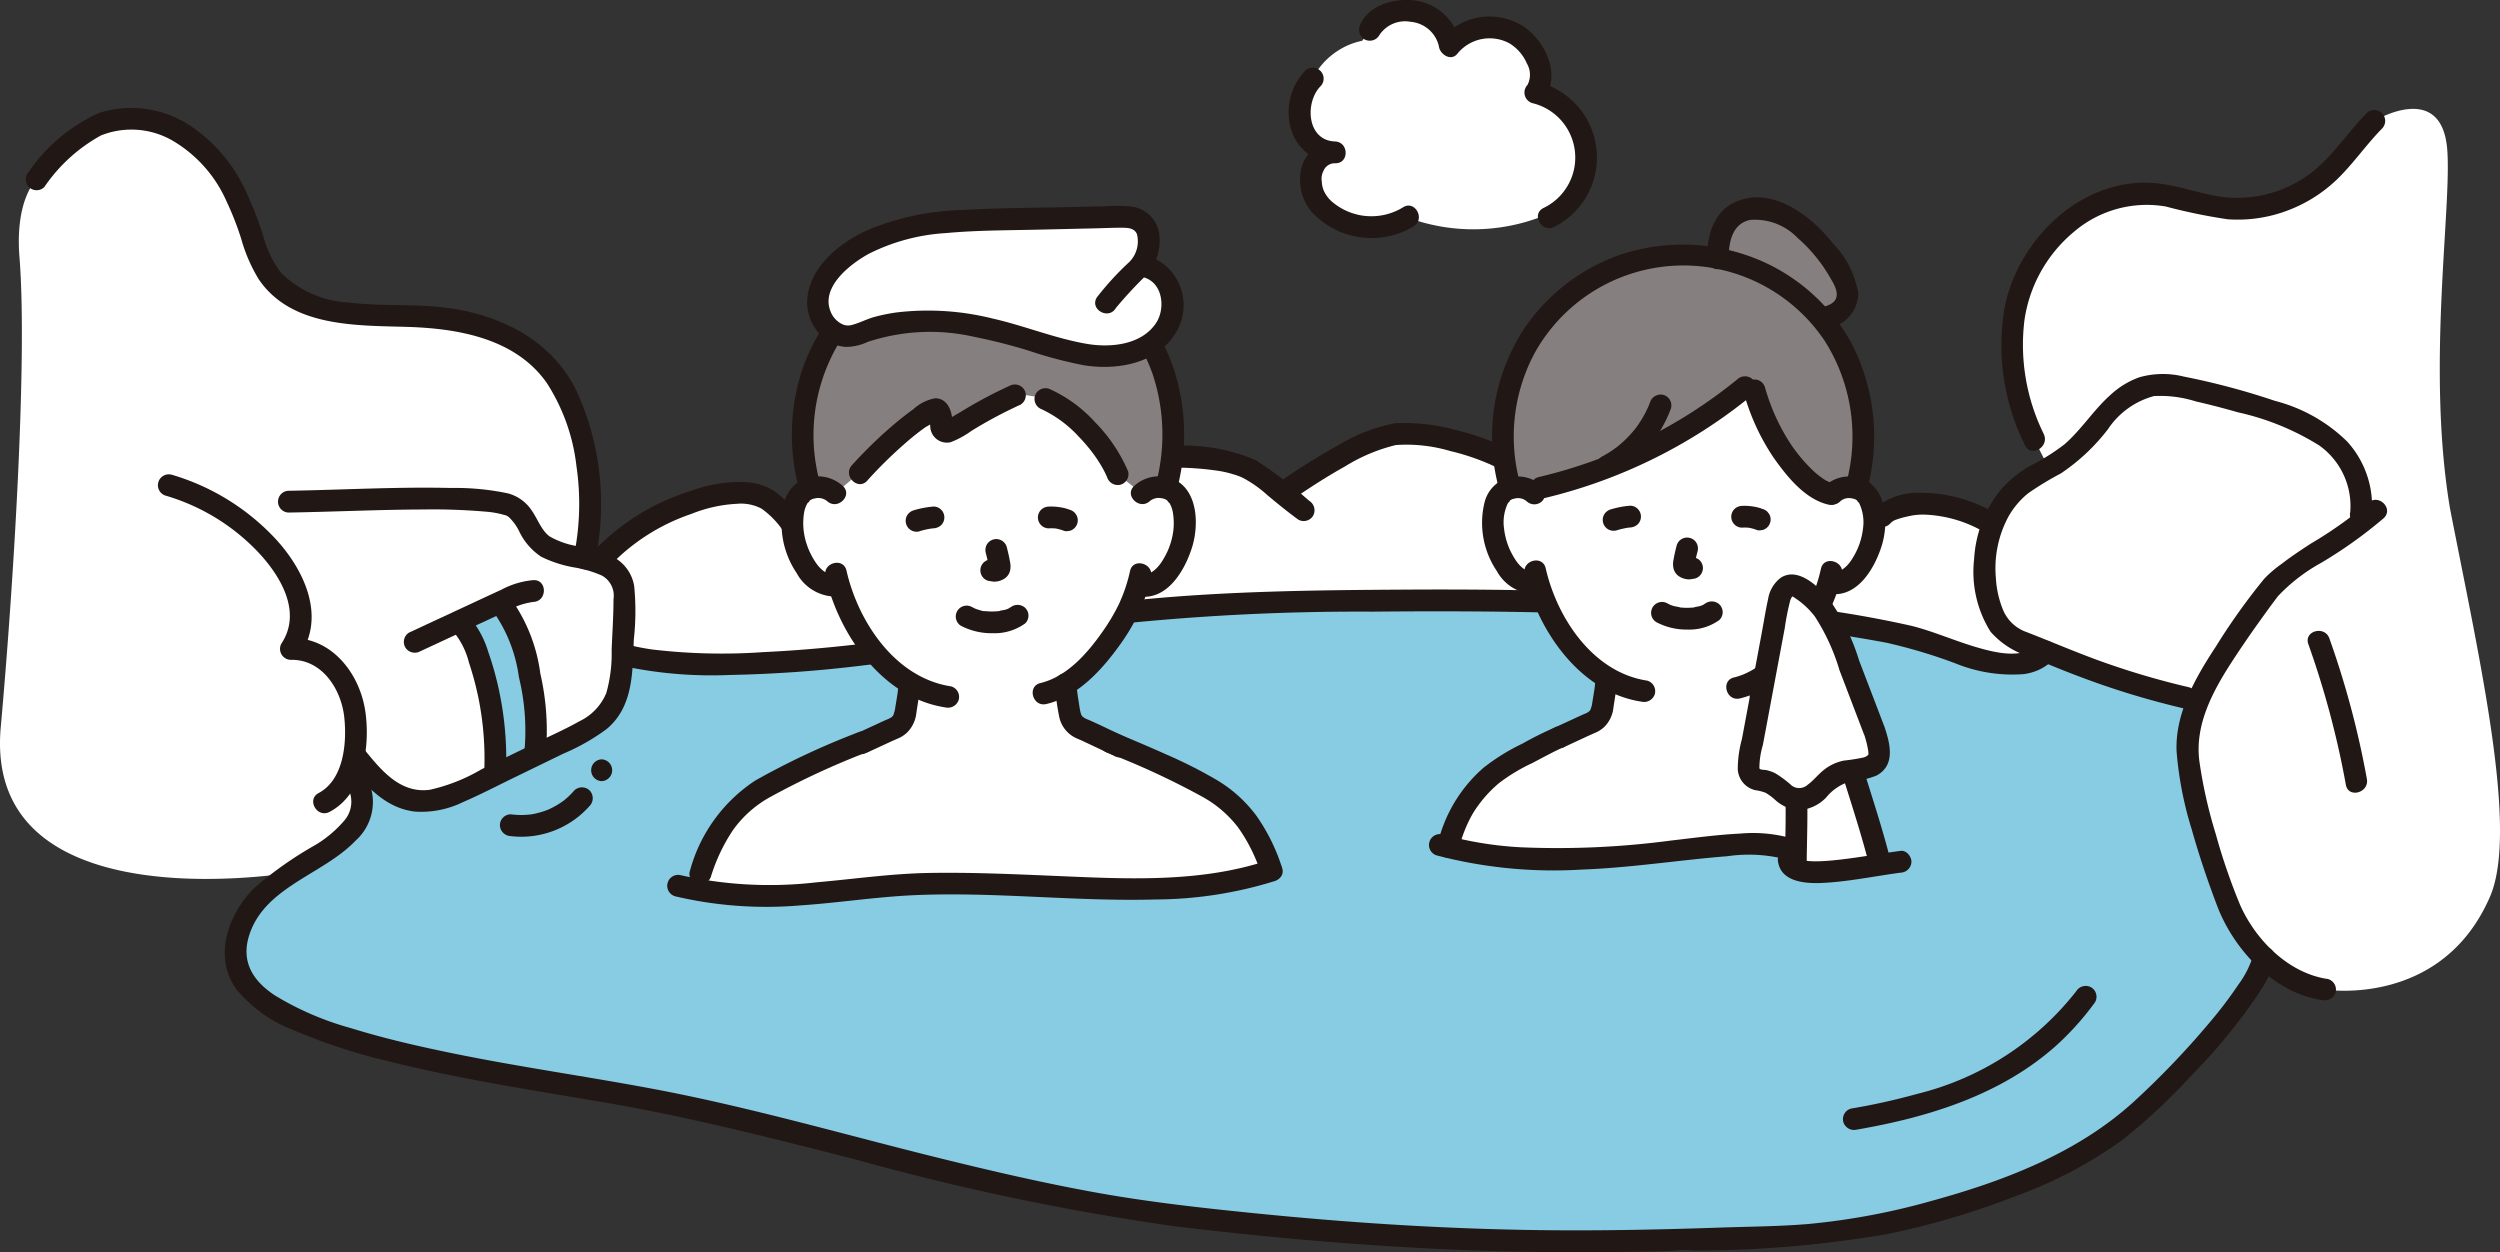 <svg xmlns="http://www.w3.org/2000/svg" width="170.889" height="85.59" viewBox="0 0 170.889 85.59">
  <rect x="0" y="0" width="170.889" height="85.59" fill="#333333" stroke="none"/>
  <g id="_11182_color" data-name="11182_color" transform="translate(0 -19.24)">
    <path id="パス_546" data-name="パス 546" d="M89.114,99.076c-3.483-2.537-3.08-3.545-8.894-3.654L54.169,100.1a8.842,8.842,0,0,0-1.158-1.314,3.378,3.378,0,0,0-.834-.6A3.743,3.743,0,0,0,50.8,97.9c-2.964-.182-7.8,2.271-9.721,4.535l-1.136-.052a17.952,17.952,0,0,0-1.422-11.557,9.486,9.486,0,0,0-6.4-4.55,37.453,37.453,0,0,0-7.182-.562c-2.409-.119-5.015-.726-6.43-2.543a10.192,10.192,0,0,1-1.407-3.146,13.362,13.362,0,0,0-3.314-5.7A7.021,7.021,0,0,0,7.4,72.5c-2.115.577-3.578,2.32-4.9,3.965,0,0-1.486,1.337-1.169,5.314C1.893,88.787.9,104.509.052,113.9c-.993,10.921,12.533,11,19.894,9.958.856-.552,1.766-1.077,2.573-1.652,1.314-.938,2.394-2.1,2.271-3.321a3.978,3.978,0,0,0-.287-1.009l.884-.726a4.434,4.434,0,0,0,4.193,1.758,10.18,10.18,0,0,0,2.806-1.037l6.56-3.19A6.721,6.721,0,0,0,41.7,112.7a4.648,4.648,0,0,0,.714-2.018l.542-1.634c5.562,1.359,17.972-.011,25.637-1.668,8.5-1.835,16.694-2.092,29.517-2.137,7.215-.026,14.449.2,21.635.882a89.457,89.457,0,0,1,10.38,1.5c2.591.558,5.726,2.413,8.347,1.888.078-.019.156-.041.231-.06a2.479,2.479,0,0,0,1.154-.7,58.3,58.3,0,0,0,10.417,3.332,8.979,8.979,0,0,0-.427,1.235,7.145,7.145,0,0,0-.3,2.527,43.717,43.717,0,0,0,2.724,10.077c1.009,2.718,3.786,5.547,6.661,5.92,0,0,7.958,1.276,11.268-6.336,1.964-4.518-.682-16.072-2.73-26.559-1.614-9.618.124-20.477-.186-24.51-.368-4.78-4.964-1.981-4.964-1.981-1.222,1.214-2.164,2.692-3.463,3.822a9.074,9.074,0,0,1-7.1,2.115c-1.467-.2-2.873-.769-4.347-.913-4.043-.4-7.937,2.632-9.263,6.474a13.794,13.794,0,0,0,.921,10.313l.97,1.924a14.134,14.134,0,0,0-1.9,1.182,6.329,6.329,0,0,0-1.926,2.677l-.192-.112a9.941,9.941,0,0,0-4.592-1.3c-.421,0-2.234.186-2.772.848l-25.814-3.888a19.147,19.147,0,0,0-3.515-1.272c-1.373-.238-3.066-.726-4.405-.347a26.314,26.314,0,0,0-6.807,3.621" transform="translate(0 -44.961)" fill="#fff"/>
    <path id="パス_547" data-name="パス 547" d="M49.041,179.282c.214-.14.424-.282.628-.427,1.313-.937,2.393-2.094,2.271-3.318-.1-.979-.96-1.907-.388-2.886,1.489,1.835,2.822,3.28,5.175,2.909a10.18,10.18,0,0,0,2.806-1.037l6.56-3.19a6.721,6.721,0,0,0,2.753-1.981,6.729,6.729,0,0,0,.835-3.62l.005-.132.414.1c5.565,1.358,17.975-.012,25.641-1.669,8.494-1.836,16.693-2.092,29.514-2.137,7.215-.025,14.452.2,21.637.883a89.163,89.163,0,0,1,10.378,1.494c2.592.558,5.728,2.415,8.349,1.888l.231-.057a2.428,2.428,0,0,0,1.15-.7,58.315,58.315,0,0,0,10.42,3.333,9.06,9.06,0,0,0-.427,1.235,7.145,7.145,0,0,0-.3,2.527,43.717,43.717,0,0,0,2.724,10.077,10.293,10.293,0,0,0,2.484,3.7c-1.184,4.438-5.834,9.449-9.214,11.185-5.954,3.058-10.318,6.051-20.064,7.9-9.465,1.8-24.718,1.059-45.67-1.489-10.818-1.316-22.818-5.218-33.88-7.571-7.868-1.673-27.427-3.6-29.542-8.936-.771-1.946.1-4.129,2.059-5.773A36.332,36.332,0,0,1,49.041,179.282Z" transform="translate(-27.149 -101.612)" fill="#87cce3"/>
    <path id="パス_548" data-name="パス 548" d="M85.56,166.277q-.123-.376-.261-.748a3.811,3.811,0,0,0-1.246-1.92l2.841-1.32c1.634,1.837,2,4.354,2.325,6.748a10.832,10.832,0,0,1,.068,3.719q-1.347.652-2.69,1.308a21.482,21.482,0,0,0-1.037-7.787Z" transform="translate(-52.76 -101.861)" fill="#87cce3"/>
    <path id="パス_552" data-name="パス 552" d="M6.009,76.853a11.223,11.223,0,0,1,3.872-3.529,5.624,5.624,0,0,1,4.946.385,9.017,9.017,0,0,1,3.641,4.127,20.46,20.46,0,0,1,1,2.554,10.959,10.959,0,0,0,1.2,2.769c2.214,3.258,6.6,3.15,10.087,3.25s7.443.762,9.6,3.833a13.249,13.249,0,0,1,2.029,5.688,17.729,17.729,0,0,1-.171,6.124c-.195.935,1.241,1.335,1.436.4a18.6,18.6,0,0,0-1.21-11.561c-1.688-3.567-5.269-5.341-9.047-5.8-2.185-.264-4.4-.082-6.58-.345a7.121,7.121,0,0,1-4.617-2.028,7.352,7.352,0,0,1-1.236-2.574,25.274,25.274,0,0,0-1.135-2.92,10.7,10.7,0,0,0-3.8-4.542,7.312,7.312,0,0,0-6.247-.907A11.478,11.478,0,0,0,4.956,75.8a.768.768,0,0,0,0,1.053.75.75,0,0,0,1.053,0Z" transform="translate(-2.98 -44.826)" fill="#211715"/>
    <path id="パス_553" data-name="パス 553" d="M370.329,94A13.771,13.771,0,0,1,369,86.2a9.637,9.637,0,0,1,3.417-6.066,7.651,7.651,0,0,1,6.252-1.7,38.31,38.31,0,0,0,4.222.871,9.62,9.62,0,0,0,3.738-.473,9.882,9.882,0,0,0,3.723-2.242c1.126-1.082,2.006-2.388,3.105-3.5a.745.745,0,0,0-1.053-1.053c-1.005,1.013-1.827,2.188-2.821,3.212a8.336,8.336,0,0,1-7.065,2.527c-1.493-.2-2.909-.76-4.411-.923-5.059-.552-9.523,3.738-10.462,8.478a15.279,15.279,0,0,0,1.392,9.42c.407.867,1.691.112,1.286-.752Z" transform="translate(-230.617 -45.076)" fill="#211715"/>
    <path id="パス_554" data-name="パス 554" d="M49.688,194.835a1.979,1.979,0,0,1-.249,2.219,8.058,8.058,0,0,1-1.969,1.663,25.626,25.626,0,0,0-4.173,2.931c-1.783,1.772-2.85,4.7-1.235,6.939a9.423,9.423,0,0,0,3.947,2.808,39.373,39.373,0,0,0,6.393,2.1c4.794,1.2,9.687,1.959,14.557,2.781,5.927,1,11.739,2.491,17.559,3.979a169.538,169.538,0,0,0,21.74,4.539c6.732.807,13.493,1.392,20.271,1.638,4.86.175,9.723.158,14.583.016a78.856,78.856,0,0,0,13.755-1.121,54.283,54.283,0,0,0,8.9-2.632,29.857,29.857,0,0,0,7.152-3.766,40.341,40.341,0,0,0,4.826-4.5,38.273,38.273,0,0,0,4.6-5.639,7.192,7.192,0,0,0,1.037-2.208c.208-.934-1.227-1.333-1.436-.4a6.519,6.519,0,0,1-1.035,2.082,28.637,28.637,0,0,1-2.04,2.678,57.354,57.354,0,0,1-5.062,5.285c-3.852,3.537-8.884,5.457-13.865,6.823a46.881,46.881,0,0,1-8.431,1.581c-2,.169-4.016.176-6.019.245-4.472.153-8.944.24-13.419.157-6.12-.112-12.232-.516-18.322-1.128-3.643-.366-7.285-.767-10.891-1.417-3.584-.647-7.134-1.47-10.669-2.343-6.542-1.615-13.044-3.511-19.672-4.755-4.54-.852-9.116-1.494-13.643-2.42-2.356-.481-4.708-1.02-7.006-1.733a20.315,20.315,0,0,1-5.175-2.229c-1.491-.979-2.353-2.3-1.747-4.154,1.077-3.288,5.06-4.12,7.255-6.423a3.55,3.55,0,0,0,.924-3.995c-.335-.889-1.774-.5-1.436.4Z" transform="translate(-25.903 -121.724)" fill="#211715"/>
    <path id="パス_555" data-name="パス 555" d="M55.849,160.116c1.2,1.481,2.539,2.994,4.545,3.227a6.456,6.456,0,0,0,3.26-.638c1.165-.5,2.295-1.091,3.435-1.645l3.444-1.675a14.439,14.439,0,0,0,2.95-1.675c1.846-1.517,1.787-3.933,1.871-6.114a17.651,17.651,0,0,0,.025-3.68,2.75,2.75,0,0,0-1.336-1.925,7.759,7.759,0,0,0-2.308-.757,5.714,5.714,0,0,1-2.135-.7c-.583-.43-.847-1.266-1.266-1.833a2.806,2.806,0,0,0-1.618-1.119,17.536,17.536,0,0,0-3.865-.361c-3.7-.087-7.4.131-11.1.192a.745.745,0,0,0,0,1.489c3.08-.051,6.157-.2,9.238-.21a41.469,41.469,0,0,1,4.244.149,6.03,6.03,0,0,1,1.254.222.67.67,0,0,1,.363.186,3.4,3.4,0,0,1,.664.925,4.3,4.3,0,0,0,1.516,1.752,8.45,8.45,0,0,0,2.2.719,7.839,7.839,0,0,1,1.936.561,1.567,1.567,0,0,1,.8,1.623c0,1.154-.082,2.317-.127,3.472a9.9,9.9,0,0,1-.363,2.932,3.713,3.713,0,0,1-1.846,1.939c-.968.546-2,1-2.995,1.484l-3.69,1.795a12.177,12.177,0,0,1-3.531,1.4c-2.043.277-3.353-1.363-4.51-2.789a.749.749,0,0,0-1.053,0,.762.762,0,0,0,0,1.053Z" transform="translate(-32.03 -88.626)" fill="#211715"/>
    <path id="パス_556" data-name="パス 556" d="M29.583,140.2a14.264,14.264,0,0,1,6.162,3.71c1.581,1.623,3.2,4.177,1.736,6.388a.75.75,0,0,0,.643,1.121c2.143-.043,3.45,2.02,3.652,3.944.181,1.724-.031,4.244-1.756,5.162-.847.45-.095,1.736.752,1.286,2.314-1.229,2.767-4.431,2.454-6.78-.347-2.6-2.253-5.158-5.1-5.1l.643,1.12c1.75-2.646.24-5.788-1.656-7.862a15.763,15.763,0,0,0-7.132-4.424.745.745,0,0,0-.4,1.436Z" transform="translate(-18.241 -87.075)" fill="#211715"/>
    <path id="パス_557" data-name="パス 557" d="M75.265,163.034l3.97-1.844,1.911-.888A5.087,5.087,0,0,1,83,159.658c.955-.041.96-1.53,0-1.489a5.679,5.679,0,0,0-2.164.643q-1.03.476-2.059.956l-4.264,1.981a.751.751,0,0,0-.267,1.019A.761.761,0,0,0,75.265,163.034Z" transform="translate(-46.541 -99.274)" fill="#211715"/>
    <path id="パス_558" data-name="パス 558" d="M90.8,162.667a10.108,10.108,0,0,1,1.6,4.256,15.462,15.462,0,0,1,.388,4.952.768.768,0,0,0,.521.916.751.751,0,0,0,.916-.521,17.383,17.383,0,0,0-.361-5.591,11.274,11.274,0,0,0-1.774-4.766.766.766,0,0,0-1.019-.267.751.751,0,0,0-.267,1.019Z" transform="translate(-56.93 -101.398)" fill="#211715"/>
    <path id="パス_559" data-name="パス 559" d="M83.261,165.9a5.352,5.352,0,0,1,.928,1.941,21.4,21.4,0,0,1,.653,2.435,20.961,20.961,0,0,1,.4,4.9c-.031.958,1.458.957,1.489,0a22.649,22.649,0,0,0-.493-5.47,21.455,21.455,0,0,0-.73-2.594,6.458,6.458,0,0,0-1.2-2.268c-.641-.715-1.692.341-1.053,1.053Z" transform="translate(-52.136 -103.318)" fill="#211715"/>
    <path id="パス_566" data-name="パス 566" d="M389.549,130.159a6.528,6.528,0,0,0-1.667-5.23,10.938,10.938,0,0,0-4.91-2.761,49.753,49.753,0,0,0-6.247-1.665,5.908,5.908,0,0,0-3.039.052,5.762,5.762,0,0,0-1.943,1.18c-1.168,1.034-2,2.388-3.18,3.411a14.8,14.8,0,0,1-2.292,1.44,7.66,7.66,0,0,0-2.131,1.753,8.3,8.3,0,0,0-1.742,4.645,7.707,7.707,0,0,0,1.121,4.959,5.714,5.714,0,0,0,2.742,1.727c1.117.465,2.234.931,3.365,1.353a56.233,56.233,0,0,0,7.026,2.147c.931.215,1.331-1.22.4-1.436a54.045,54.045,0,0,1-5.6-1.63c-1.843-.642-3.625-1.419-5.442-2.124a2.712,2.712,0,0,1-1.634-1.524,6.766,6.766,0,0,1-.491-2.187,7.442,7.442,0,0,1,.839-4.154,5.482,5.482,0,0,1,1.4-1.656,21.29,21.29,0,0,1,2.2-1.332,13.538,13.538,0,0,0,3.225-3.028,5.492,5.492,0,0,1,3.147-2.262,8.1,8.1,0,0,1,2.854.365q1.443.332,2.867.742a17.719,17.719,0,0,1,5.57,2.269,5.084,5.084,0,0,1,2.122,4.551.771.771,0,0,0,.521.916.749.749,0,0,0,.916-.521Z" transform="translate(-227.456 -75.524)" fill="#211715"/>
    <path id="パス_567" data-name="パス 567" d="M109.659,145.985a13.828,13.828,0,0,1,5.648-3.633,9.63,9.63,0,0,1,3.132-.693,3.011,3.011,0,0,1,1.669.332,5.923,5.923,0,0,1,1.468,1.508.766.766,0,0,0,1.019.267.75.75,0,0,0,.267-1.019,8.752,8.752,0,0,0-1.762-1.872,3.974,3.974,0,0,0-2.247-.7,9.618,9.618,0,0,0-3.566.6,15.481,15.481,0,0,0-6.682,4.149c-.624.722.425,1.78,1.053,1.053Z" transform="translate(-68.051 -87.982)" fill="#211715"/>
    <path id="パス_568" data-name="パス 568" d="M113.945,165.162a28.923,28.923,0,0,0,7.116.575,87.3,87.3,0,0,0,8.965-.633c2.925-.341,5.842-.782,8.731-1.357,2.606-.521,5.2-1.051,7.838-1.383a159.62,159.62,0,0,1,18.388-.955c7.862-.074,15.723.01,23.564.646a101.963,101.963,0,0,1,11.559,1.471,36.2,36.2,0,0,1,4.719,1.407,10.3,10.3,0,0,0,4.657.749,3.485,3.485,0,0,0,2.09-1.011c.664-.692-.388-1.747-1.053-1.053-1.031,1.075-2.919.6-4.166.24-1.517-.437-2.966-1.093-4.5-1.479a74.277,74.277,0,0,0-11.208-1.631c-7.785-.725-15.6-.894-23.413-.846-6.292.037-12.609.105-18.873.768-2.646.28-5.282.67-7.89,1.2-2.7.551-5.405,1.07-8.141,1.45-2.979.414-5.977.714-8.98.856a40.459,40.459,0,0,1-7.6-.184c-.473-.068-.943-.156-1.408-.267-.931-.223-1.329,1.212-.4,1.436Z" transform="translate(-71.188 -100.359)" fill="#211715"/>
    <path id="パス_569" data-name="パス 569" d="M250.59,131.107a17.429,17.429,0,0,0-3.693-1.347,13.386,13.386,0,0,0-4.177-.465,11.824,11.824,0,0,0-3.9,1.516,41.911,41.911,0,0,0-3.7,2.3c-.788.536-.044,1.827.752,1.286,1.111-.757,2.241-1.489,3.418-2.142a11.873,11.873,0,0,1,3.493-1.471,10.523,10.523,0,0,1,3.727.413,15.683,15.683,0,0,1,3.337,1.2.768.768,0,0,0,1.019-.267A.75.75,0,0,0,250.59,131.107Z" transform="translate(-147.366 -81.123)" fill="#211715"/>
    <path id="パス_570" data-name="パス 570" d="M223.522,137.276a32.32,32.32,0,0,0-3.633-2.77,12.49,12.49,0,0,0-5.637-.986.745.745,0,0,0,0,1.489,20.077,20.077,0,0,1,3.178.238,7.542,7.542,0,0,1,1.066.268,3.276,3.276,0,0,1,.761.342,8.2,8.2,0,0,1,1.4,1.026c.691.578,1.388,1.146,2.116,1.678a.75.75,0,0,0,1.019-.267A.762.762,0,0,0,223.522,137.276Z" transform="translate(-134.032 -83.804)" fill="#211715"/>
    <path id="パス_571" data-name="パス 571" d="M412.707,143.633a27.835,27.835,0,0,1-3.909,2.777c-.694.447-1.378.905-2.031,1.409a7.843,7.843,0,0,0-1.181,1.015,43.71,43.71,0,0,0-3.294,4.619c-1.387,2.107-2.814,4.588-2.686,7.2a24.461,24.461,0,0,0,1.025,5.277c.5,1.775,1.091,3.528,1.745,5.25,1.137,2.995,3.878,5.969,7.181,6.441a.77.77,0,0,0,.916-.521.75.75,0,0,0-.521-.916c-2.692-.383-4.954-2.672-6.013-5.082a41.169,41.169,0,0,1-1.649-4.8,32.333,32.333,0,0,1-1.127-5c-.33-2.5.922-4.805,2.239-6.832.584-.9,1.191-1.782,1.814-2.656q.4-.558.8-1.109.158-.215.319-.429l.137-.181a.678.678,0,0,1,.064-.083,11.956,11.956,0,0,1,2.947-2.275,30.766,30.766,0,0,0,4.277-3.053c.707-.65-.348-1.7-1.053-1.053Z" transform="translate(-250.822 -90.022)" fill="#211715"/>
    <path id="パス_572" data-name="パス 572" d="M423.727,168.4a61,61,0,0,1,2.566,9.616c.171.942,1.606.542,1.436-.4A61.009,61.009,0,0,0,425.163,168C424.843,167.106,423.4,167.493,423.727,168.4Z" transform="translate(-265.939 -105.128)" fill="#211715"/>
    <path id="パス_573" data-name="パス 573" d="M92.522,199.552a6.243,6.243,0,0,0,5.391-2.067.763.763,0,0,0,0-1.053.751.751,0,0,0-1.053,0,5.482,5.482,0,0,1-.439.453q-.124.112-.253.217c.061-.05,0,0-.026.02q-.074.055-.151.108a5.508,5.508,0,0,1-.539.327q-.149.079-.3.149c-.012.005-.138.06-.082.037s-.123.047-.118.045a5.682,5.682,0,0,1-.6.186q-.162.04-.327.071l-.146.025c-.049.008-.1.014-.022,0a5.427,5.427,0,0,1-1.333-.01.745.745,0,0,0-.745.745.768.768,0,0,0,.745.745Z" transform="translate(-57.607 -123.157)" fill="#211715"/>
    <path id="パス_574" data-name="パス 574" d="M109.25,192.566a.745.745,0,0,0,0-1.489A.745.745,0,0,0,109.25,192.566Z" transform="translate(-68.123 -119.931)" fill="#211715"/>
    <path id="パス_575" data-name="パス 575" d="M352.071,143.538a10.047,10.047,0,0,0-4.967-1.4,4.7,4.7,0,0,0-3.3,1.066.763.763,0,0,0,0,1.053.752.752,0,0,0,1.053,0,.958.958,0,0,1,.439-.29,5.187,5.187,0,0,1,.748-.21,4.441,4.441,0,0,1,1.172-.13,8.706,8.706,0,0,1,4.1,1.2A.745.745,0,0,0,352.071,143.538Z" transform="translate(-215.67 -89.21)" fill="#211715"/>
    <path id="パス_576" data-name="パス 576" d="M339.3,242.5c4.926-.849,9.905-2.383,13.688-5.794a19.191,19.191,0,0,0,2.6-2.914.75.75,0,0,0-.267-1.019.762.762,0,0,0-1.019.267,19.789,19.789,0,0,1-10.89,7.022,43.677,43.677,0,0,1-4.509,1,.751.751,0,0,0-.521.916.762.762,0,0,0,.916.521Z" transform="translate(-212.38 -146.044)" fill="#211715"/>
    <path id="パス_577" data-name="パス 577" d="M248.918,55.969c-.026.032-.052.064-.074.1a2.943,2.943,0,0,0-2.234-2.339c-1.133-.228-2.8.156-3.229,1.238l-.521.736a4.831,4.831,0,0,0-1.586.629q-.181.112-.353.239a4.84,4.84,0,0,0-1.415,1.645l-.011.062a3.276,3.276,0,0,0-.816,3.169,2.457,2.457,0,0,0,2.326,1.888,1.606,1.606,0,0,0-1.6,1.325c-.212.954-.012,2.512,2.325,3.469a5.092,5.092,0,0,0,4.217-.347,12.957,12.957,0,0,0,9.092-.029l1.34-.513.12-.045a4.562,4.562,0,0,0-1.824-7.944c.948-1.1-.018-3.133-1.237-3.92a3.585,3.585,0,0,0-4.524.641Z" transform="translate(-149.741 -33.678)" fill="#fff"/>
    <path id="パス_578" data-name="パス 578" d="M262.874,67.171a5.318,5.318,0,0,0-1.111-9.9l.328,1.244c1.3-1.626.234-3.956-1.294-5.026a4.3,4.3,0,0,0-5.6.79l1.271.526a3.638,3.638,0,0,0-3.188-3.119c-1.321-.153-3.083.315-3.661,1.641a.769.769,0,0,0,.267,1.019.75.75,0,0,0,1.019-.267,2.1,2.1,0,0,1,2.155-.924,2.166,2.166,0,0,1,1.919,1.65c.051.561.829,1.085,1.271.526a2.839,2.839,0,0,1,3.566-.7A2.993,2.993,0,0,1,261,56.008a1.517,1.517,0,0,1,.041,1.458.755.755,0,0,0,.328,1.245,3.825,3.825,0,0,1,.755,7.174c-.852.439-.1,1.725.752,1.286Z" transform="translate(-156.627 -32.423)" fill="#211715"/>
    <path id="パス_579" data-name="パス 579" d="M237.731,64.261a4.1,4.1,0,0,0-.991,3.957,3.232,3.232,0,0,0,3.028,2.372c.962.028.952-1.438,0-1.489a2.428,2.428,0,0,0-2.385,2.332,3.362,3.362,0,0,0,.786,2.487,5.577,5.577,0,0,0,6.98.976c.8-.527.05-1.817-.752-1.286a4.138,4.138,0,0,1-4.882-.426,2.209,2.209,0,0,1-.533-.739,1.82,1.82,0,0,1-.128-.618,1.128,1.128,0,0,1,.11-.7.828.828,0,0,1,.8-.535V69.1c-1.936-.057-2.085-2.676-.984-3.786a.745.745,0,0,0-1.053-1.053Z" transform="translate(-148.503 -40.191)" fill="#211715"/>
    <path id="パス_580" data-name="パス 580" d="M293.517,133.784l-2.181-7.59-2.9.261a14.068,14.068,0,0,0,2.985-4.244,10.362,10.362,0,0,0,.466-1.266l.13.022a1.756,1.756,0,0,0,1.355-.391,4.818,4.818,0,0,0,1.415-2.294,4.423,4.423,0,0,0-.129-3.119,1.4,1.4,0,0,0-.877-.675l.042-.171a12.75,12.75,0,0,0,.444-3.848,11.954,11.954,0,0,0-4.771-9.361,12.118,12.118,0,0,0-7.55-2.522,11.964,11.964,0,0,0-7.274,2.321,12.221,12.221,0,0,0-5.046,9.562,13.344,13.344,0,0,0,.451,3.848l.048.186a1.4,1.4,0,0,0-.831.659,4.423,4.423,0,0,0-.13,3.119,4.82,4.82,0,0,0,1.415,2.294,1.722,1.722,0,0,0,1.466.367,12.132,12.132,0,0,0,2.3,4.342,9.953,9.953,0,0,0,2.383,2.14c0,.028-.006.053-.008.081H276.7a13.541,13.541,0,0,1-.184,1.418,6.6,6.6,0,0,1-.155.821,1.291,1.291,0,0,1-.88.794c-.037.013-1.077.5-1.986.917h.112l-.141.065v0c-.644.249-2.1,1.076-3.3,1.679a8.84,8.84,0,0,0-4.282,5.8,51.743,51.743,0,0,0,13.371.517c4.271-.419,7.86-1.133,10-.346-.749,2.219,2.62,1.588,6.168,1.05C294.909,138.141,294.142,135.8,293.517,133.784Z" transform="translate(-166.894 -61.874)" fill="#fff"/>
    <path id="パス_581" data-name="パス 581" d="M300.55,105.025a12.088,12.088,0,0,0-3-7.726l.239.117a.435.435,0,0,0,.067-.013c.748-.153,1.537-.643,1.6-1.4a2.444,2.444,0,0,0-.275-1.274,9.942,9.942,0,0,0-4.41-4.486A3.381,3.381,0,0,0,293,89.924a2.363,2.363,0,0,0-1.638.791,2.529,2.529,0,0,0-.621,1.249,6.775,6.775,0,0,0-.138,1.389,13.1,13.1,0,0,0-2.371-.211,11.963,11.963,0,0,0-7.274,2.321,12.265,12.265,0,0,0-4.518,6.345,13.117,13.117,0,0,0-.528,3.217,13.456,13.456,0,0,0,.5,4.032,1.934,1.934,0,0,1,.5-.079,1.659,1.659,0,0,1,.819.184,34.61,34.61,0,0,0,15.228-7.429,17.127,17.127,0,0,0,1.6,4.067c.6,1.026,2.327,3.384,3.856,3.654a1.564,1.564,0,0,1,1.2-.475,1.97,1.97,0,0,1,.452.066A12.991,12.991,0,0,0,300.55,105.025Z" transform="translate(-173.182 -56.43)" fill="#85807f"/>
    <path id="パス_582" data-name="パス 582" d="M314.872,92.089c-.007-1.08.215-2.375,1.448-2.649a4.032,4.032,0,0,1,3.251,1.217,10.5,10.5,0,0,1,2.252,2.755c.222.379.555.912.392,1.374-.149.417-.723.563-1.1.647-.935.208-.539,1.644.4,1.436a2.5,2.5,0,0,0,2.219-2.387,6.478,6.478,0,0,0-1.717-3.422c-1.5-1.9-4.235-4.027-6.766-2.81-1.456.7-1.873,2.354-1.864,3.839a.745.745,0,0,0,1.489,0Z" transform="translate(-196.706 -55.164)" fill="#211715"/>
    <path id="パス_583" data-name="パス 583" d="M285.371,179.666q.8-.37,1.608-.745c.124-.058.251-.112.374-.172-.369.181-.03.016.046-.016s.172-.072.254-.117a2.243,2.243,0,0,0,.412-.293,2.168,2.168,0,0,0,.643-1.337c.1-.659.217-1.315.267-1.981a.748.748,0,0,0-.745-.745.763.763,0,0,0-.745.745c-.013.175-.029.35-.05.525,0,.028-.031.238-.011.1-.01.074-.022.149-.033.223-.037.248-.082.5-.12.745-.015.094-.03.189-.051.282a2.5,2.5,0,0,0-.078.264c.016-.162.046-.1,0-.025-.013.023-.117.171-.037.068s-.047.041-.063.059c-.093.1.13-.078,0,.007-.047.03-.092.059-.141.086s-.162.079-.048.028c-.1.042-.2.078-.291.121-.142.063-.282.13-.423.195l-1.52.7a.748.748,0,0,0-.267,1.019.766.766,0,0,0,1.019.267Z" transform="translate(-178.421 -109.376)" fill="#211715"/>
    <path id="パス_584" data-name="パス 584" d="M320.908,175.229a18.424,18.424,0,0,0,.3,2.13,2.028,2.028,0,0,0,1.148,1.465,2.752,2.752,0,0,0,.335.138c-.27-.081-.207-.091-.137-.057s.115.053.172.08l.607.285,1.552.734a.762.762,0,0,0,1.019-.267.754.754,0,0,0-.267-1.019c-.787-.372-1.569-.761-2.365-1.114-.082-.037-.168-.066-.249-.1.149.067-.077-.044-.1-.06s-.047-.029-.07-.044q-.069-.047.045.039c-.047-.012-.1-.1-.139-.133-.09-.088.086.142-.013-.03a1.07,1.07,0,0,0-.058-.115c.046.112.055.131.028.057q-.014-.041-.026-.083c-.014-.049-.026-.1-.037-.149-.049-.23-.074-.465-.115-.7-.07-.421-.095-.609-.133-1.059a.745.745,0,0,0-1.489,0Z" transform="translate(-201.43 -109.516)" fill="#211715"/>
    <path id="パス_585" data-name="パス 585" d="M276.2,139.773a2.485,2.485,0,0,0-2.709-.4,2.361,2.361,0,0,0-1.234,1.588,5.885,5.885,0,0,0,.853,4.645,2.993,2.993,0,0,0,2.721,1.564.769.769,0,0,0,.745-.745.749.749,0,0,0-.745-.745c-.8.1-1.312-.555-1.657-1.191a4.757,4.757,0,0,1-.568-1.763,3.029,3.029,0,0,1,.3-1.844c-.123.2.19-.16.07-.074a.649.649,0,0,1,.335-.153.9.9,0,0,1,.834.177.762.762,0,0,0,1.053,0,.752.752,0,0,0,0-1.053Z" transform="translate(-170.792 -87.329)" fill="#211715"/>
    <path id="パス_586" data-name="パス 586" d="M335.49,140.825a.894.894,0,0,1,.787-.186.685.685,0,0,1,.381.163c-.117-.085.19.266.071.074a3.021,3.021,0,0,1,.3,1.844,4.779,4.779,0,0,1-.568,1.763c-.345.637-.861,1.3-1.657,1.191a.748.748,0,0,0-.745.745.763.763,0,0,0,.745.745c1.883.245,3.042-1.787,3.513-3.309.423-1.369.4-3.484-.938-4.359a2.471,2.471,0,0,0-2.941.276.745.745,0,1,0,1.053,1.053Z" transform="translate(-209.686 -87.328)" fill="#211715"/>
    <path id="パス_587" data-name="パス 587" d="M323.4,155.2a10.311,10.311,0,0,1-.465,1.548c-.071.188-.116.273-.207.5-.074.186.055-.112-.009.022-.022.047-.043.094-.066.141a13.181,13.181,0,0,1-1.134,1.888c-.984,1.394-2.333,2.915-4.054,3.32-.933.219-.538,1.655.4,1.436,2.058-.484,3.641-2.2,4.833-3.849a13.52,13.52,0,0,0,1.233-2.018c.074-.154.141-.312.207-.469.079-.19-.063.135.025-.058.057-.124.108-.252.158-.379a10.292,10.292,0,0,0,.518-1.687c.2-.935-1.24-1.335-1.436-.4Z" transform="translate(-198.932 -97.073)" fill="#211715"/>
    <path id="パス_588" data-name="パス 588" d="M279.9,155.494c.882,3.87,3.8,8.09,7.979,8.72a.769.769,0,0,0,.916-.521.75.75,0,0,0-.521-.916c-3.7-.558-6.16-4.265-6.939-7.68-.213-.934-1.649-.539-1.436.4Z" transform="translate(-175.678 -97.012)" fill="#211715"/>
    <path id="パス_589" data-name="パス 589" d="M275.865,112.848a12.083,12.083,0,0,1,1.034-8.924,11.629,11.629,0,0,1,19.8-.778,12.211,12.211,0,0,1,1.479,9.7c-.226.931,1.209,1.328,1.436.4a13.909,13.909,0,0,0-1.111-9.989,12.988,12.988,0,0,0-5.962-5.5,13.5,13.5,0,0,0-9.981-.447,13.193,13.193,0,0,0-6.458,5.077,13.518,13.518,0,0,0-1.67,10.86.745.745,0,0,0,1.436-.4Z" transform="translate(-171.968 -60.603)" fill="#211715"/>
    <path id="パス_590" data-name="パス 590" d="M303.538,163.509a4.393,4.393,0,0,0,2.115.494,3.49,3.49,0,0,0,2.179-.661.745.745,0,0,0,.218-.527.758.758,0,0,0-.218-.526.768.768,0,0,0-1.053,0c.258-.2,0-.009-.084.034-.063.033-.229.085.008,0-.057.02-.112.044-.171.062-.156.05-.324.06-.478.109.079-.025.127-.015.015,0l-.141.012c-.112.007-.226.01-.34.009s-.2,0-.3-.011l-.14-.012-.079-.009.072.01c0-.019-.4-.085-.447-.1s-.123-.041-.186-.062c-.165-.057.16.074.01.006q-.114-.054-.227-.112a.745.745,0,1,0-.752,1.286Z" transform="translate(-190.295 -101.729)" fill="#211715"/>
    <path id="パス_591" data-name="パス 591" d="M307.41,150.9c-.084.319-.159.643-.214.968a1.381,1.381,0,0,0,0,.611.905.905,0,0,0,.476.586,1.262,1.262,0,0,0,.6.149c.131-.006.256-.037.385-.055a.745.745,0,0,0,.178-1.361l-.178-.074a.751.751,0,0,0-.4,0c-.048.006-.095.018-.143.025l.2-.026a.533.533,0,0,1-.127,0l.2.027a.593.593,0,0,1-.135-.039l.178.074a.685.685,0,0,1-.08-.042l.149.117a.212.212,0,0,1-.033-.033l.116.151a.238.238,0,0,1-.022-.041l.074.178a.331.331,0,0,1-.016-.063l.027.2a.6.6,0,0,1,0-.14l-.026.2a9.393,9.393,0,0,1,.221-1.012.775.775,0,0,0-.074-.574.745.745,0,0,0-1.019-.267.769.769,0,0,0-.342.447Z" transform="translate(-192.8 -94.371)" fill="#211715"/>
    <path id="パス_592" data-name="パス 592" d="M295.2,146.2a5.3,5.3,0,0,1,.9-.2l-.2.027c.074-.01.151-.019.227-.026a.827.827,0,0,0,.526-.218.745.745,0,0,0,0-1.053.726.726,0,0,0-.526-.218,6.418,6.418,0,0,0-1.321.252.782.782,0,0,0-.445.342.745.745,0,0,0,.267,1.019.753.753,0,0,0,.574.074Z" transform="translate(-184.703 -90.704)" fill="#211715"/>
    <path id="パス_593" data-name="パス 593" d="M318.6,146.02a2.913,2.913,0,0,1,.555.02l-.2-.027a2.88,2.88,0,0,1,.645.168.564.564,0,0,0,.3.013.553.553,0,0,0,.277-.088.745.745,0,0,0,.267-1.019l-.117-.149a.745.745,0,0,0-.328-.191,2.823,2.823,0,0,0-.6-.162,3.767,3.767,0,0,0-.8-.052.788.788,0,0,0-.527.218.745.745,0,0,0,.527,1.271Z" transform="translate(-199.513 -90.714)" fill="#211715"/>
    <path id="パス_594" data-name="パス 594" d="M320.127,122.327a15.133,15.133,0,0,0,2.037,4.412c.9,1.271,2.129,2.822,3.727,3.193.931.216,1.331-1.22.4-1.436a2.19,2.19,0,0,1-.8-.368,5.344,5.344,0,0,1-.768-.644,11,11,0,0,1-1.362-1.633,13.881,13.881,0,0,1-1.792-3.919A.745.745,0,0,0,320.127,122.327Z" transform="translate(-200.918 -76.201)" fill="#211715"/>
    <path id="パス_595" data-name="パス 595" d="M295.223,120.961a33.763,33.763,0,0,1-13.547,6.671c-.936.2-.54,1.64.4,1.436a35.412,35.412,0,0,0,14.2-7.054.749.749,0,0,0,0-1.053A.764.764,0,0,0,295.223,120.961Z" transform="translate(-176.47 -75.788)" fill="#211715"/>
    <path id="パス_596" data-name="パス 596" d="M296.73,124.65c-.022.06-.044.119-.068.178-.007.018-.074.178-.035.087s-.031.069-.039.085q-.04.087-.081.172-.146.3-.318.586t-.367.556q-.056.077-.114.153c.064-.084.018-.025-.021.024q-.112.136-.226.267a8.067,8.067,0,0,1-.966.918c-.163.133.119-.085-.051.037l-.128.093q-.142.1-.289.2c-.2.127-.4.243-.6.351a.75.75,0,0,0-.267,1.019.762.762,0,0,0,1.019.267,8.53,8.53,0,0,0,3.991-4.6.748.748,0,0,0-.521-.916.764.764,0,0,0-.916.521Z" transform="translate(-183.948 -77.894)" fill="#211715"/>
    <path id="パス_597" data-name="パス 597" d="M265.346,193.462a8.978,8.978,0,0,1,.968-2.478,8.569,8.569,0,0,1,1.789-2.075,12.213,12.213,0,0,1,2.28-1.372c.389-.206.777-.413,1.168-.615.18-.093.361-.186.544-.274q.115-.056.232-.11c.144-.066-.056.019.082-.037a.768.768,0,0,0,.521-.916.75.75,0,0,0-.916-.521,24.416,24.416,0,0,0-2.325,1.154,14.091,14.091,0,0,0-2.637,1.635,9.874,9.874,0,0,0-3.142,5.21.745.745,0,0,0,1.436.4Z" transform="translate(-165.636 -116.14)" fill="#211715"/>
    <path id="パス_598" data-name="パス 598" d="M262.938,206.138a31.508,31.508,0,0,0,9.882.964c3.354-.12,6.658-.652,10-.917a10.106,10.106,0,0,1,3.989.223c.911.3,1.3-1.134.4-1.436a9.751,9.751,0,0,0-3.542-.331c-1.583.077-3.158.295-4.732.476a58.767,58.767,0,0,1-10.232.462,24.5,24.5,0,0,1-5.364-.876.745.745,0,0,0-.4,1.436Z" transform="translate(-164.714 -128.421)" fill="#211715"/>
    <path id="パス_599" data-name="パス 599" d="M338.108,192.118c.65,2.089,1.334,4.17,1.875,6.292a.745.745,0,0,0,1.436-.4c-.541-2.122-1.225-4.2-1.875-6.292C339.26,190.81,337.823,191.2,338.108,192.118Z" transform="translate(-212.203 -120.01)" fill="#211715"/>
    <path id="パス_600" data-name="パス 600" d="M327.713,194.933c.09,1.818,0,3.642-.014,5.461a.745.745,0,0,0,1.489,0c.011-1.819.1-3.643.014-5.461a.761.761,0,0,0-.745-.745A.752.752,0,0,0,327.713,194.933Z" transform="translate(-205.693 -121.884)" fill="#211715"/>
    <path id="パス_601" data-name="パス 601" d="M329.586,168.955l-2.144-5.61a12.8,12.8,0,0,0-.842-1.89,6.423,6.423,0,0,0-1.98-2.105,1.15,1.15,0,0,0-.661-.249c-.558.024-.8.705-.907,1.255l-1.973,10.551c-.089.475-.136,1.064.259,1.344a2.45,2.45,0,0,0,.84.23c.813.213,1.325,1.149,2.161,1.239a1.945,1.945,0,0,0,1.45-.633,6.35,6.35,0,0,1,1.236-1.057c.974-.513,2.257-.083,2.852-1.01C330.1,170.68,329.8,169.589,329.586,168.955Z" transform="translate(-201.499 -99.861)" fill="#fff"/>
    <path id="パス_602" data-name="パス 602" d="M329.065,167.513l-1.722-4.5a14.621,14.621,0,0,0-1.973-4.083c-.707-.883-2.141-2.353-3.366-1.595a2.263,2.263,0,0,0-.885,1.473c-.168.758-.288,1.531-.431,2.295l-.9,4.821-.459,2.457a7.768,7.768,0,0,0-.283,2.034,1.548,1.548,0,0,0,1.189,1.452,3.156,3.156,0,0,1,.715.181,3.981,3.981,0,0,1,.633.466,2.662,2.662,0,0,0,1.667.722,2.849,2.849,0,0,0,1.83-.856,3.334,3.334,0,0,1,1.619-1.1,6.249,6.249,0,0,0,1.809-.4c1.343-.7.955-2.188.561-3.36-.3-.9-1.742-.516-1.436.4a6.415,6.415,0,0,1,.327,1.246,1,1,0,0,1,.014.268c-.021.12.016-.01.025-.023a.642.642,0,0,1-.379.228,12.794,12.794,0,0,1-1.316.207,3.174,3.174,0,0,0-1.409.668c-.376.3-.677.7-1.067.981a.849.849,0,0,1-1.2-.037,7.769,7.769,0,0,0-.981-.724,2.519,2.519,0,0,0-.654-.237c-.108-.023-.347-.012-.436-.08.007.006-.016.046-.033-.1a5.609,5.609,0,0,1,.238-1.538l.375-2,.748-4,.375-2a16.708,16.708,0,0,1,.352-1.795.861.861,0,0,1,.174-.372c-.028.025-.127-.054.015.022.07.037.138.085.2.129a5.522,5.522,0,0,1,1.311,1.229,14.135,14.135,0,0,1,1.689,3.681l1.623,4.247a.766.766,0,0,0,.916.521A.75.75,0,0,0,329.065,167.513Z" transform="translate(-200.26 -98.616)" fill="#211715"/>
    <path id="パス_603" data-name="パス 603" d="M326.435,208.465c.254,1.358,1.961,1.435,3.044,1.382,1.785-.088,3.548-.465,5.317-.7a.77.77,0,0,0,.745-.745c0-.361-.343-.8-.745-.745-1.6.212-3.185.523-4.791.664-.321.028-.644.048-.968.049-.135,0-.27,0-.4-.011-.069,0-.138-.009-.208-.016-.129-.014,0,0-.07-.011-.1-.02-.2-.048-.305-.074-.186-.049.063.04-.025-.006-.043-.022-.085-.047-.127-.07-.112-.062.034.058,0,0s-.123-.061,0,.01c-.065-.037,0-.045.006.037a1.4,1.4,0,0,0-.04-.159.752.752,0,0,0-.916-.521.761.761,0,0,0-.521.916Z" transform="translate(-204.883 -130.255)" fill="#211715"/>
    <path id="パス_604" data-name="パス 604" d="M163.359,134.542a50.027,50.027,0,0,0-6.96-3.326c-.867-.41-2.07-.979-2.112-.994-1-.362-.96-1-1.085-1.721-.08-.466-.142-.931-.179-1.4a13.481,13.481,0,0,0,4.443-5.451,10.622,10.622,0,0,0,.48-1.3l.134.023a1.807,1.807,0,0,0,1.394-.4,4.954,4.954,0,0,0,1.455-2.359,4.55,4.55,0,0,0-.133-3.209,1.444,1.444,0,0,0-.9-.691l.044-.176a13.119,13.119,0,0,0,.456-3.958,12.3,12.3,0,0,0-4.907-9.628,12.463,12.463,0,0,0-7.765-2.592,12.3,12.3,0,0,0-7.483,2.388,12.569,12.569,0,0,0-5.19,9.835,13.721,13.721,0,0,0,.464,3.958l.049.189a1.442,1.442,0,0,0-.856.678,4.55,4.55,0,0,0-.133,3.209,4.957,4.957,0,0,0,1.46,2.358,1.773,1.773,0,0,0,1.508.378,12.472,12.472,0,0,0,2.364,4.466,10.238,10.238,0,0,0,2.451,2.2,13.872,13.872,0,0,1-.19,1.484c-.127.718-.086,1.359-1.085,1.72-.037.013-.985.455-1.875.866h-.071a52.687,52.687,0,0,0-7.264,3.455,7.917,7.917,0,0,0-2.648,2.836,15.219,15.219,0,0,0-1.475,3.788c5.571,1.08,10.815-.279,15.49-.395,8.843-.219,17.189,1.365,23.865-.912A9.56,9.56,0,0,0,163.359,134.542Z" transform="translate(-80.184 -61.103)" fill="#fff"/>
    <path id="パス_605" data-name="パス 605" d="M158.719,97.418q.64-.06,1.31-.06a12.462,12.462,0,0,1,7.766,2.594,12.3,12.3,0,0,1,4.907,9.628,13.384,13.384,0,0,1-.5,4.133,2.022,2.022,0,0,0-.466-.068,1.638,1.638,0,0,0-1.185.434l-1.664-1.318a11.222,11.222,0,0,0-3.016-3.935,6.727,6.727,0,0,0-1.92-1.207,8.861,8.861,0,0,0-1.954-.311l-.13.055c-1.406.592-3.388,1.836-4.5,2.454a.381.381,0,0,1-.543-.41,2.012,2.012,0,0,0-.048-.731c-.074-.306-.309-.435-.491-.34a23.2,23.2,0,0,0-5.038,4.333l-1.675,1.408a1.638,1.638,0,0,0-1.185-.434,2,2,0,0,0-.512.081,13.835,13.835,0,0,1-.514-4.147,12.569,12.569,0,0,1,5.19-9.835A12.085,12.085,0,0,1,158.719,97.418Z" transform="translate(-92.492 -61.104)" fill="#85807f"/>
    <path id="パス_606" data-name="パス 606" d="M157.2,180.612q.825-.38,1.648-.762c.127-.059.257-.114.383-.176-.369.181-.027.015.05-.017s.174-.074.258-.118a2.271,2.271,0,0,0,.418-.3,2.207,2.207,0,0,0,.654-1.362c.1-.674.221-1.345.273-2.026a.748.748,0,0,0-.745-.745.763.763,0,0,0-.745.745c-.014.179-.031.359-.051.538,0,.026-.031.238-.012.1q-.016.114-.034.227c-.039.254-.083.507-.123.762-.015.1-.031.193-.052.289a1.937,1.937,0,0,0-.08.271c.049-.112.057-.131.023-.06l-.02.037c-.012.023-.119.173-.037.071s-.051.045-.066.063c-.094.1.127-.074-.009.01-.048.03-.095.06-.145.087s-.168.082-.053.031c-.1.043-.2.079-.294.122-.145.065-.289.133-.434.2l-1.558.72a.748.748,0,0,0-.267,1.019.765.765,0,0,0,1.019.267Z" transform="translate(-97.971 -109.908)" fill="#211715"/>
    <path id="パス_607" data-name="パス 607" d="M193.646,176.077a18.84,18.84,0,0,0,.3,2.178,2.06,2.06,0,0,0,1.168,1.489,2.5,2.5,0,0,0,.338.14c-.265-.077-.207-.091-.136-.057s.117.054.176.082l.622.292,1.591.752a.745.745,0,1,0,.752-1.286c-.806-.382-1.608-.78-2.424-1.142-.082-.037-.169-.066-.251-.1.144.064-.085-.048-.109-.063s-.168-.131-.03-.008c-.05-.044-.1-.09-.143-.136-.09-.088.083.138-.017-.034a.736.736,0,0,0-.06-.118c.046.112.055.129.028.055-.01-.028-.018-.056-.026-.085-.015-.05-.026-.1-.037-.153-.051-.236-.078-.477-.118-.714-.018-.107-.035-.214-.051-.322,0-.022-.033-.239-.018-.124-.028-.214-.05-.429-.068-.645a.745.745,0,1,0-1.489,0Z" transform="translate(-121.549 -110.048)" fill="#211715"/>
    <path id="パス_608" data-name="パス 608" d="M147.67,139.767a2.532,2.532,0,0,0-2.76-.411,2.408,2.408,0,0,0-1.259,1.62,6.031,6.031,0,0,0,.875,4.761,3.054,3.054,0,0,0,2.781,1.6.769.769,0,0,0,.745-.745.749.749,0,0,0-.745-.745c-.826.107-1.365-.576-1.723-1.237a4.855,4.855,0,0,1-.587-1.824,4.515,4.515,0,0,1,.028-1.139,1.9,1.9,0,0,1,.285-.769c-.12.192.191-.165.08-.083a.711.711,0,0,1,.349-.159.962.962,0,0,1,.878.186c.713.636,1.77-.413,1.053-1.053Z" transform="translate(-90.067 -87.318)" fill="#211715"/>
    <path id="パス_609" data-name="パス 609" d="M208.657,140.817a.952.952,0,0,1,.83-.2.753.753,0,0,1,.4.17c-.109-.08.2.27.08.083a1.9,1.9,0,0,1,.285.769,4.463,4.463,0,0,1,.028,1.139,4.866,4.866,0,0,1-.587,1.824c-.358.66-.9,1.344-1.722,1.237a.748.748,0,0,0-.745.745.764.764,0,0,0,.745.745c1.927.25,3.111-1.831,3.592-3.388.432-1.4.412-3.565-.955-4.46a2.52,2.52,0,0,0-3,.281c-.716.639.34,1.69,1.053,1.053Z" transform="translate(-130.071 -87.315)" fill="#211715"/>
    <path id="パス_610" data-name="パス 610" d="M196.253,155.622a10.59,10.59,0,0,1-.478,1.593c-.072.189-.125.3-.213.515-.074.186.053-.106-.012.028-.023.048-.045.1-.068.145a13.549,13.549,0,0,1-1.167,1.942c-1.013,1.436-2.4,3-4.183,3.425-.931.219-.538,1.655.4,1.436,2.111-.5,3.736-2.259,4.959-3.949a13.868,13.868,0,0,0,1.268-2.076c.074-.157.144-.317.211-.478.08-.192-.06.13.028-.065.057-.126.109-.256.16-.385a10.586,10.586,0,0,0,.533-1.735c.2-.935-1.24-1.335-1.436-.4Z" transform="translate(-119.011 -97.341)" fill="#211715"/>
    <path id="パス_611" data-name="パス 611" d="M151.517,155.917c.906,3.974,3.9,8.307,8.191,8.954a.768.768,0,0,0,.916-.521.75.75,0,0,0-.521-.916c-3.814-.575-6.35-4.4-7.152-7.915-.213-.934-1.649-.539-1.436.4Z" transform="translate(-95.09 -97.277)" fill="#211715"/>
    <path id="パス_612" data-name="パス 612" d="M166.168,97.517a13.813,13.813,0,0,0-12.991-.981,13.429,13.429,0,0,0-7.16,8.056,14.3,14.3,0,0,0-.149,7.891.745.745,0,0,0,1.436-.4,12.256,12.256,0,0,1,2.285-10.961A12.106,12.106,0,0,1,165.417,98.8c.807.521,1.555-.767.752-1.286Z" transform="translate(-91.256 -59.85)" fill="#211715"/>
    <path id="パス_613" data-name="パス 613" d="M207.6,118.089a14.586,14.586,0,0,0-.227-8.154,12.946,12.946,0,0,0-3.548-5.442c-.707-.644-1.763.406-1.053,1.053a11.413,11.413,0,0,1,3.168,4.784,13.1,13.1,0,0,1,.227,7.362c-.227.931,1.209,1.328,1.436.4Z" transform="translate(-127.131 -65.457)" fill="#211715"/>
    <path id="パス_614" data-name="パス 614" d="M175.822,164.148a4.5,4.5,0,0,0,2.165.505,3.569,3.569,0,0,0,2.226-.674.745.745,0,0,0,0-1.053.768.768,0,0,0-1.053,0c.258-.2-.009,0-.09.037-.063.033-.232.086,0,.006-.059.02-.116.045-.176.064-.158.051-.338.056-.491.112.079-.029.121-.015.009,0-.048,0-.1.009-.145.012-.116.008-.233.01-.349.01s-.208,0-.313-.012l-.143-.012-.082-.009.068.009c-.037.041-.4-.084-.459-.1s-.127-.042-.19-.064c-.167-.057.157.074.005,0q-.118-.055-.233-.116a.745.745,0,0,0-.752,1.286Z" transform="translate(-110.13 -102.13)" fill="#211715"/>
    <path id="パス_615" data-name="パス 615" d="M180.365,151.609a9.58,9.58,0,0,1,.227,1.04l-.026-.2a.637.637,0,0,1,0,.143l.027-.2a.347.347,0,0,1-.016.064l.074-.178a.283.283,0,0,1-.023.042l.116-.151a.2.2,0,0,1-.034.034l.151-.116a.692.692,0,0,1-.082.044l.178-.074a.6.6,0,0,1-.139.041l.2-.027a.566.566,0,0,1-.13,0l.2.026c-.049-.007-.1-.019-.146-.025a.568.568,0,0,0-.3-.013.55.55,0,0,0-.277.089.745.745,0,0,0-.267,1.019.713.713,0,0,0,.445.342c.131.018.258.05.391.056a1.285,1.285,0,0,0,.6-.146.912.912,0,0,0,.491-.6,1.4,1.4,0,0,0-.005-.617c-.057-.335-.134-.667-.22-1a.745.745,0,0,0-.916-.521.754.754,0,0,0-.445.342.782.782,0,0,0-.074.574Z" transform="translate(-112.982 -94.565)" fill="#211715"/>
    <path id="パス_616" data-name="パス 616" d="M190.306,124.325a8.134,8.134,0,0,1,2.668,1.942,11.333,11.333,0,0,1,1.107,1.327c.171.243.332.494.479.753q.1.176.192.358c.035.071.068.142.1.213a.456.456,0,0,1,.046.1.768.768,0,0,0,.916.521.75.75,0,0,0,.521-.916,10.857,10.857,0,0,0-2.247-3.346,9.449,9.449,0,0,0-3.031-2.241.768.768,0,0,0-1.019.267.751.751,0,0,0,.267,1.019Z" transform="translate(-119.223 -77.166)" fill="#211715"/>
    <path id="パス_617" data-name="パス 617" d="M157.108,128.825a30.243,30.243,0,0,1,2.624-2.578,16.623,16.623,0,0,1,1.366-1.083,4.738,4.738,0,0,0,.707-.452q.264-.1-.158-.132-.345-.227-.226.048a1.978,1.978,0,0,0-.006.465A1.138,1.138,0,0,0,162.8,126.2a6.1,6.1,0,0,0,1.429-.776,30.878,30.878,0,0,1,3.351-1.791.749.749,0,0,0,.267-1.019.765.765,0,0,0-1.019-.267,30.879,30.879,0,0,0-3.351,1.792c-.257.149-.513.3-.771.447s-.4.1-.045.307q.289.315.255.013a1.987,1.987,0,0,0,0-.278c-.045-.675-.381-1.436-1.168-1.435a3.04,3.04,0,0,0-1.5.759c-.521.372-1.022.776-1.508,1.195a30.228,30.228,0,0,0-2.681,2.625c-.64.71.41,1.767,1.053,1.053Z" transform="translate(-97.828 -76.73)" fill="#211715"/>
    <path id="パス_618" data-name="パス 618" d="M167.23,146.343a5.413,5.413,0,0,1,.921-.2l-.2.027q.117-.016.234-.027a.827.827,0,0,0,.526-.218.745.745,0,0,0,0-1.053.726.726,0,0,0-.526-.218,6.575,6.575,0,0,0-1.353.258.785.785,0,0,0-.445.343.745.745,0,0,0,.841,1.094Z" transform="translate(-104.377 -90.789)" fill="#211715"/>
    <path id="パス_619" data-name="パス 619" d="M191.3,146.154a2.99,2.99,0,0,1,.571.02l-.2-.027a2.952,2.952,0,0,1,.663.173.564.564,0,0,0,.3.013.553.553,0,0,0,.277-.088.745.745,0,0,0,.267-1.019l-.117-.151a.745.745,0,0,0-.328-.191,2.894,2.894,0,0,0-.618-.166,3.852,3.852,0,0,0-.814-.054.79.79,0,0,0-.527.218.744.744,0,0,0,.527,1.271Z" transform="translate(-119.608 -90.797)" fill="#211715"/>
    <path id="パス_620" data-name="パス 620" d="M169.885,97.322c.6-1.005,1.668-1.646,2.364-2.588s.838-2.536-.2-3.085a2.7,2.7,0,0,0-1.336-.2l-8.34.192c-3.655.084-7.61.274-10.438,2.59a4.253,4.253,0,0,0-1.76,3.068,2.2,2.2,0,0,0,2.257,2.284l.324-.05a12.3,12.3,0,0,1,5.828-.926,30.7,30.7,0,0,1,6.9,1.483,14.292,14.292,0,0,0,4.657.889,4.6,4.6,0,0,0,3.972-2.206c.723-1.414.089-3.489-1.446-3.9Z" transform="translate(-94.265 -57.388)" fill="#fff"/>
    <path id="パス_621" data-name="パス 621" d="M169.281,96.457a28.082,28.082,0,0,1,2.159-2.321,3.592,3.592,0,0,0,.837-2.611,2.2,2.2,0,0,0-1.946-2.022,11.337,11.337,0,0,0-1.787-.016l-2.131.049c-2.532.058-5.075.059-7.605.207a17.991,17.991,0,0,0-6.512,1.382c-1.906.875-3.972,2.53-4.1,4.79a3.191,3.191,0,0,0,1.322,2.714,2.532,2.532,0,0,0,1.293.471,3.487,3.487,0,0,0,1.512-.338,13.576,13.576,0,0,1,7.271-.354q1.908.384,3.771.957a28.845,28.845,0,0,0,3.76.993c2.3.358,5.082-.116,6.326-2.333a3.559,3.559,0,0,0-1.828-5.107.745.745,0,0,0-.4,1.436c1.3.383,1.476,2.159.8,3.143-1.005,1.468-3.076,1.666-4.68,1.4-2.205-.372-4.31-1.25-6.492-1.741a18.227,18.227,0,0,0-6.525-.415,12.045,12.045,0,0,0-1.539.312c-.512.141-.992.4-1.5.536a.935.935,0,0,1-.755-.073,1.6,1.6,0,0,1-.728-.811c-.717-1.692,1.336-3.271,2.594-3.965a13.468,13.468,0,0,1,5.279-1.42c2.069-.193,4.156-.186,6.232-.233l4.077-.094c.6-.014,1.191-.045,1.787-.037.379,0,.8.041.964.437a2,2,0,0,1-.54,1.918,19.934,19.934,0,0,0-2.2,2.4c-.511.813.777,1.562,1.286.751Z" transform="translate(-93.019 -56.147)" fill="#211715"/>
    <path id="パス_622" data-name="パス 622" d="M128.054,195.859a12.111,12.111,0,0,1,1.5-3.159,7.643,7.643,0,0,1,2.5-2.237,53.7,53.7,0,0,1,6.545-3.046.77.77,0,0,0,.521-.916.749.749,0,0,0-.916-.521,52.116,52.116,0,0,0-7.124,3.33,10.715,10.715,0,0,0-4.461,6.152c-.3.914,1.141,1.3,1.436.4Z" transform="translate(-79.452 -116.716)" fill="#211715"/>
    <path id="パス_623" data-name="パス 623" d="M214.368,195.272a13.007,13.007,0,0,0-1.732-3.526,9.255,9.255,0,0,0-2.786-2.506,32.664,32.664,0,0,0-3.443-1.735c-1.176-.527-2.466-1.071-3.564-1.526a.75.75,0,0,0-.916.521.764.764,0,0,0,.521.916,53.265,53.265,0,0,1,6.421,2.974,7.873,7.873,0,0,1,2.482,2.108,11.51,11.51,0,0,1,1.582,3.171c.306.9,1.745.515,1.436-.4Z" transform="translate(-126.732 -116.715)" fill="#211715"/>
    <path id="パス_624" data-name="パス 624" d="M123.094,211.988a27.212,27.212,0,0,0,8.507.622c2.6-.173,5.181-.581,7.785-.7,5.517-.25,11.029.445,16.546.292a27.8,27.8,0,0,0,8.116-1.252c.9-.3.516-1.743-.4-1.436-4.774,1.606-9.968,1.271-14.92,1.063-2.795-.118-5.591-.239-8.389-.186-2.54.049-5.055.417-7.582.637a27.757,27.757,0,0,1-9.271-.479.745.745,0,0,0-.4,1.436Z" transform="translate(-76.931 -131.478)" fill="#211715"/>
  </g>
</svg>
